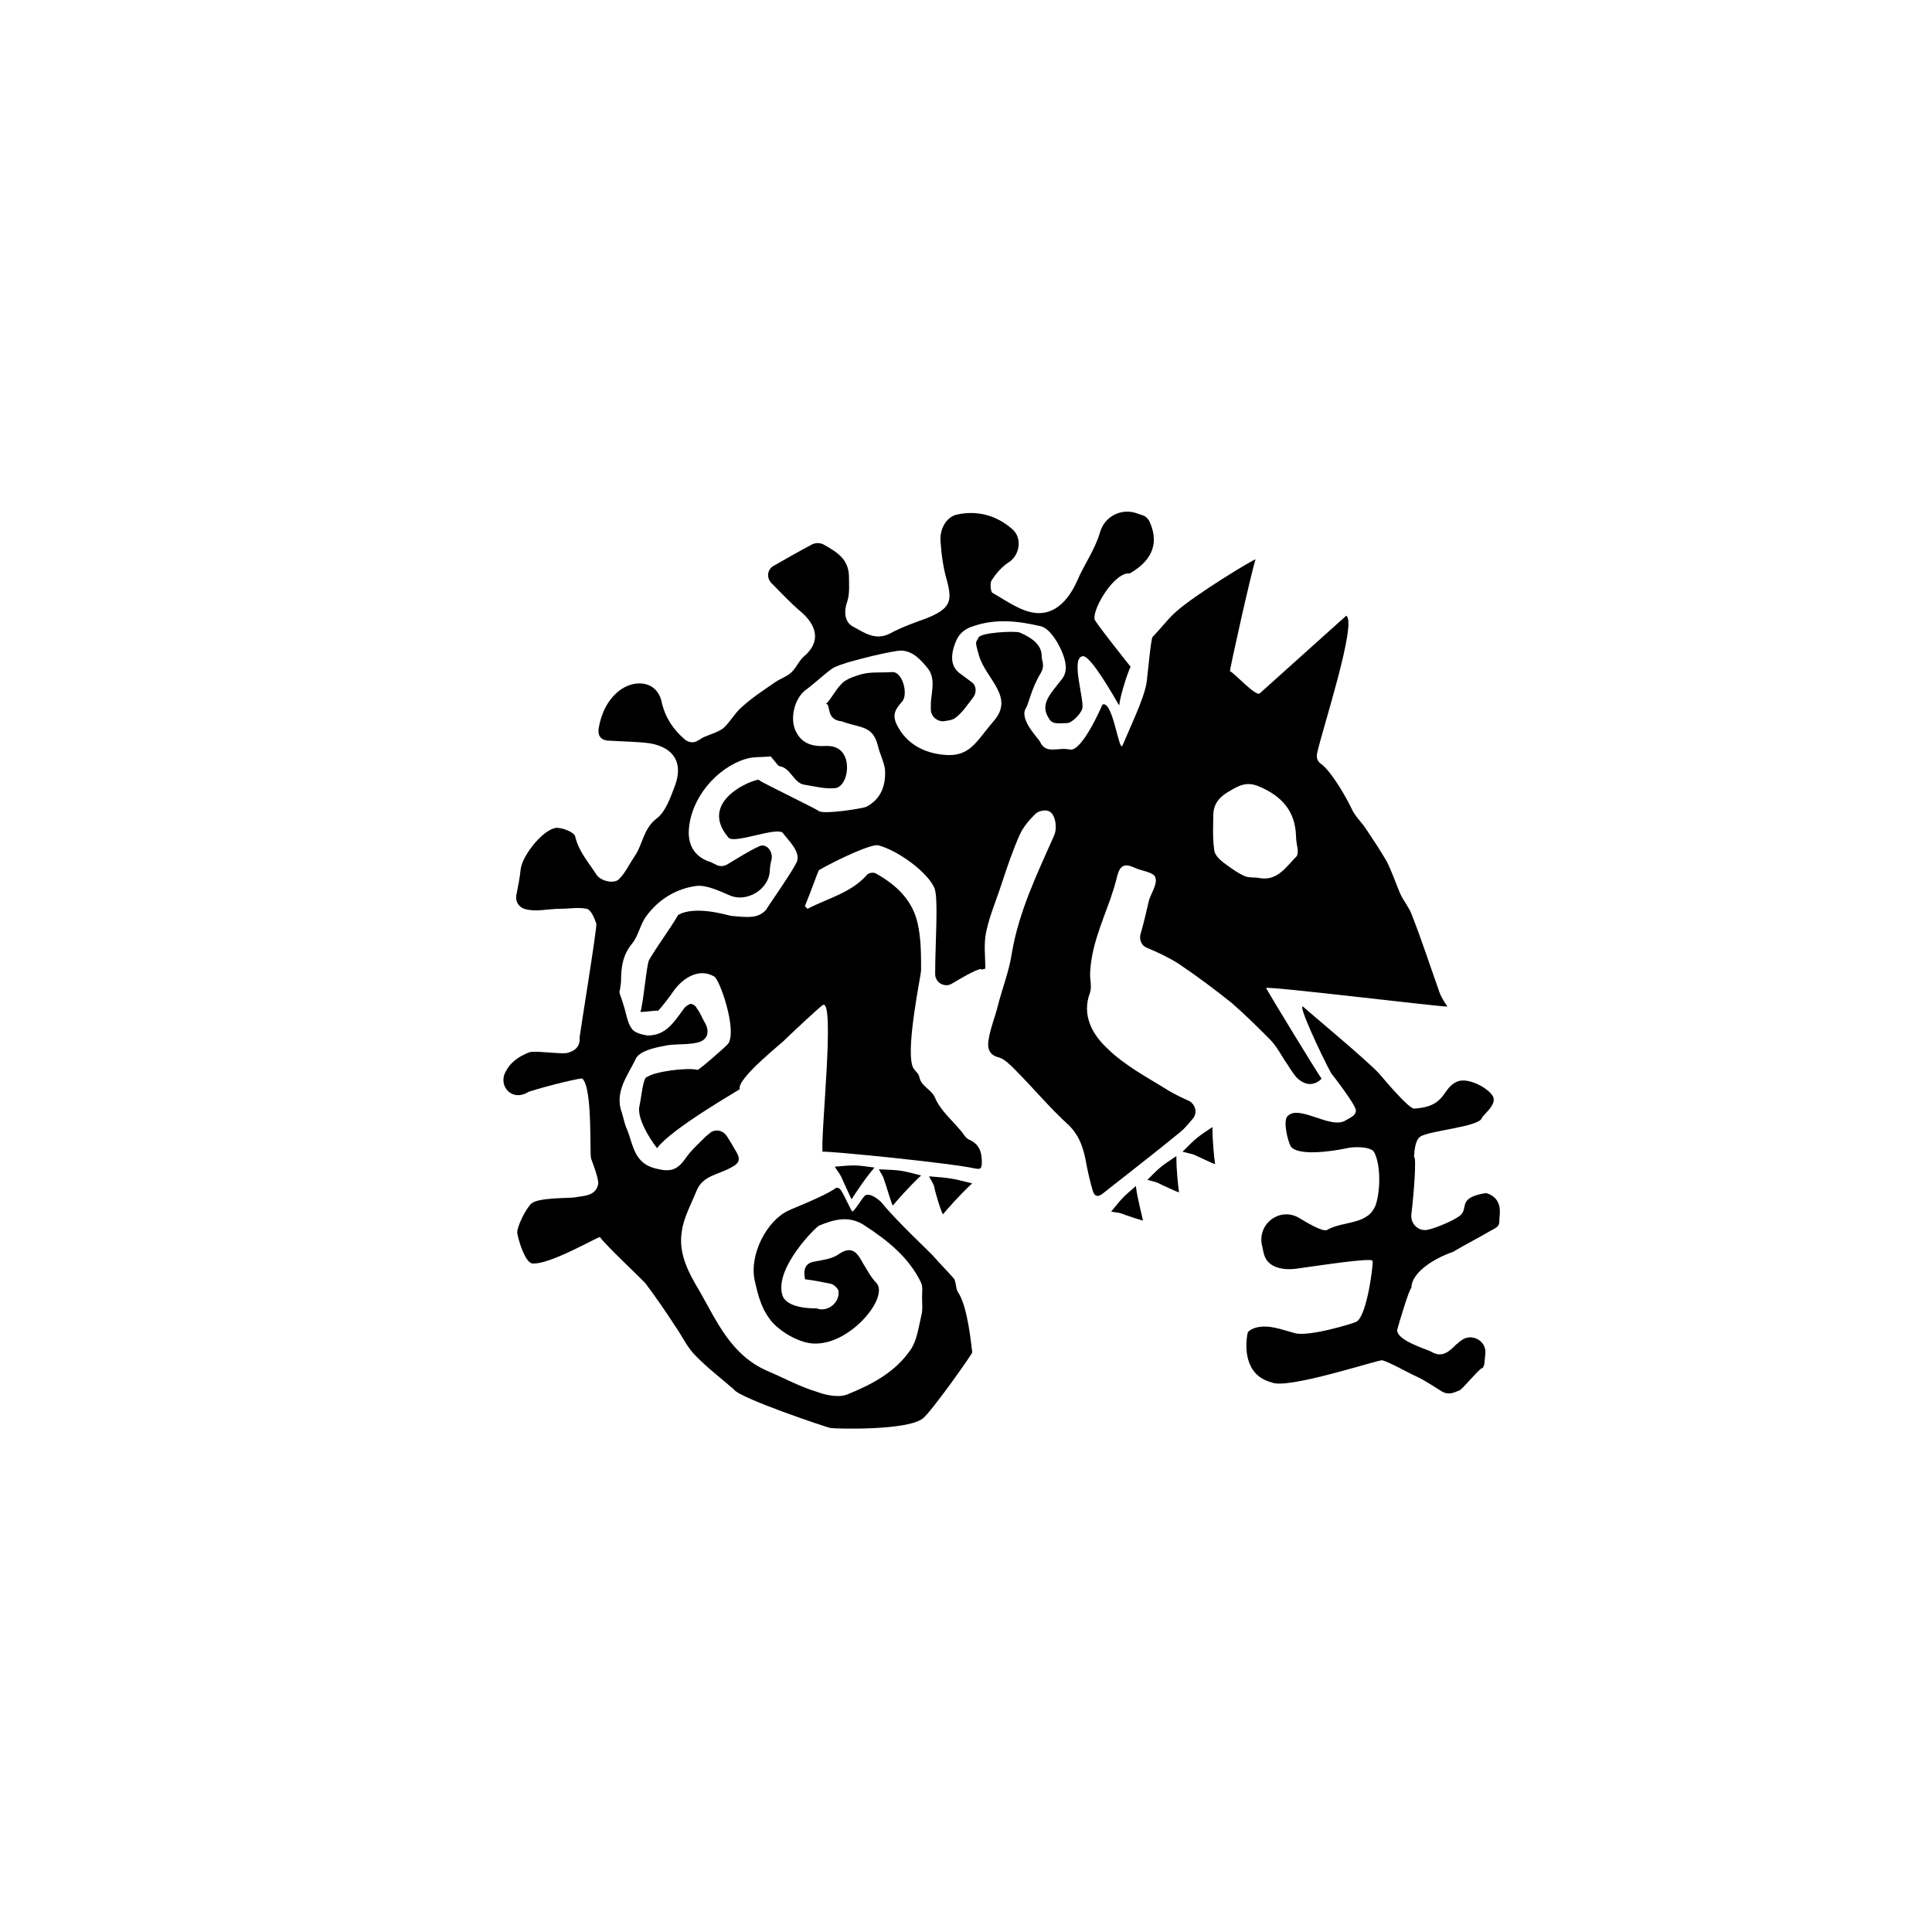 <?xml version="1.0" encoding="UTF-8"?>
<!-- Uploaded to: ICON Repo, www.iconrepo.com, Generator: ICON Repo Mixer Tools -->
<svg fill="#000000" width="800px" height="800px" version="1.1" viewBox="144 144 512 512" xmlns="http://www.w3.org/2000/svg">
 <g>
  <path d="m446.88 467.41c-0.234-1.398-1.398-5.363-1.867-9.098-3.5 3.031-3.5 3.031-6.531 6.766 0.934 0.234 1.867 0.234 2.566 0.465 1.168 0.469 6.066 2.102 5.832 1.867z"/>
  <path d="m456.45 459.94c-0.234-1.633-0.699-5.598-0.699-9.562-4.199 2.801-4.199 2.801-7.695 6.297 0.934 0.234 1.867 0.465 2.566 0.699 0.93 0.469 5.828 2.801 5.828 2.566z"/>
  <path d="m466.01 452.48c-0.234-1.633-0.699-5.832-0.699-9.797-4.199 2.801-4.199 2.801-7.93 6.531 0.934 0.234 1.867 0.465 2.801 0.699 0.695 0.23 5.828 2.797 5.828 2.566z"/>
  <path d="m278.01 427.99c1.168-2.332 3.266-3.965 6.297-5.133 1.398-0.465 7.695 0.465 9.797 0.234 2.098-0.465 3.731-1.633 3.5-4.199 0-0.465 4.664-29.156 4.434-30.09-0.465-1.398-1.398-3.731-2.566-3.965-2.098-0.465-4.664 0-6.996 0-3.266 0-6.531 0.934-9.562 0-1.398-0.465-2.332-1.867-2.098-3.5 0.465-2.332 0.934-4.664 1.168-6.996 0.465-3.731 6.062-10.73 9.562-10.961 1.633 0 4.664 1.168 4.898 2.332 0.934 3.965 3.5 6.766 5.598 10.031 1.168 1.867 4.898 2.566 6.062 1.168 1.633-1.633 2.566-3.731 3.965-5.832 2.332-3.266 2.332-7.465 6.062-10.262 2.332-1.867 3.5-5.363 4.664-8.398 2.332-6.062 0-10.262-6.531-11.43-3.5-0.465-7.231-0.465-10.73-0.699-2.566 0-3.266-1.633-2.801-3.731 0.699-3.5 2.098-6.766 5.133-9.328 3.965-3.266 10.031-3.031 11.43 2.566 0.934 4.434 3.266 7.695 6.297 10.262 0.934 0.699 2.332 0.934 3.266 0.234 0.465-0.234 0.934-0.465 1.168-0.699 1.867-0.934 3.965-1.398 5.598-2.566 1.867-1.633 3.031-3.965 4.898-5.598 2.801-2.566 6.062-4.664 9.098-6.766 1.398-0.934 3.031-1.398 4.199-2.566 1.168-1.168 1.867-2.801 3.031-3.965 5.133-4.199 3.266-8.629-0.465-11.895-2.801-2.332-5.133-4.898-7.93-7.695-1.398-1.398-1.168-3.731 0.699-4.664 3.266-1.867 6.531-3.731 10.031-5.598 0.934-0.465 2.098-0.465 3.031 0 3.266 1.867 6.766 3.731 6.766 8.629 0 2.098 0.234 4.434-0.465 6.531-0.934 2.566-0.699 5.363 1.398 6.531 3.031 1.633 6.062 3.965 10.031 1.867 3.031-1.633 6.297-2.801 9.562-3.965 6.297-2.566 6.996-4.434 5.363-10.262-0.934-3.266-1.398-6.766-1.633-10.262-0.234-3.5 1.867-6.531 4.434-6.996 5.363-1.168 10.496 0.234 14.695 3.965 2.566 2.332 1.867 6.766-0.934 8.629-1.867 1.168-3.5 3.031-4.664 4.898-0.465 0.699-0.234 3.031 0.234 3.266 3.731 2.098 7.695 5.133 11.895 5.363 4.664 0.234 8.164-3.266 10.496-8.398 1.867-4.434 4.664-8.164 6.062-12.828 1.168-4.434 5.832-6.766 10.031-5.133l1.398 0.465c0.699 0.234 1.168 0.699 1.633 1.398 2.566 5.363 1.398 10.262-5.133 13.996-3.965-0.465-9.797 9.098-9.328 12.129 0.234 0.934 9.562 12.594 9.562 12.594-0.934 1.867-2.801 7.93-3.031 10.262-1.633-2.801-7.465-13.062-9.562-13.062-3.5 0.234 0.465 11.664-0.234 13.996-0.465 1.398-2.801 3.731-3.965 3.731-1.867 0-3.731 0.465-4.664-0.934-2.801-3.965 0-6.531 3.266-10.73 0.934-1.168 1.168-2.801 0.934-3.965-0.234-2.801-3.5-9.328-6.531-10.031-6.062-1.398-11.895-2.098-17.961 0-3.731 1.168-4.664 3.731-5.363 6.531-0.465 2.332-0.234 4.664 2.332 6.297 0.934 0.699 1.867 1.398 2.801 2.098 1.168 0.934 1.168 2.801 0.234 3.965-1.633 2.098-2.801 3.965-4.664 5.363-0.934 0.699-1.867 0.699-3.266 0.934-1.633 0-3.031-1.168-3.266-2.801v-2.098c0.234-3.266 1.398-6.766-1.168-9.562-2.098-2.566-4.434-4.664-7.695-4.199-4.434 0.699-8.863 1.867-13.062 3.031-1.398 0.465-3.031 0.934-4.199 1.633-2.566 1.867-4.664 3.965-7.231 5.832-2.801 2.332-3.965 7.231-2.566 10.496 1.633 3.731 4.664 4.434 8.398 4.199 2.566 0 4.434 1.168 5.133 3.965 0.699 3.266-0.699 6.996-3.031 7.231-2.566 0.234-5.363-0.465-8.164-0.934-2.801-0.465-3.5-4.434-6.531-4.898-0.465 0-2.566-3.266-2.566-2.566-2.332 0.234-4.434 0-6.531 0.699-7.465 2.332-14.461 10.262-14.926 18.895-0.234 4.199 1.867 7.231 5.832 8.398 0.465 0.234 0.934 0.465 1.398 0.699 0.934 0.465 1.867 0.465 2.801 0 2.801-1.633 5.598-3.5 8.629-4.898 1.867-0.934 3.731 1.398 3.266 3.5-0.234 0.934-0.465 2.098-0.465 3.031-0.234 4.898-6.062 8.398-10.496 6.531-2.801-1.168-6.062-2.801-8.863-2.566-5.363 0.699-10.031 3.5-13.297 7.93-1.633 2.098-2.098 5.133-3.731 7.231-2.566 3.031-3.031 6.297-3.031 10.031 0 0.699-0.234 1.633-0.234 2.098-0.234 0.465-0.234 1.168 0 1.633 0.465 1.168 0.699 2.098 0.934 2.801 0.699 2.098 0.934 4.434 2.098 6.062 0.699 1.168 2.801 1.633 4.199 1.867 4.898 0 6.996-3.5 9.562-6.996 0.465-0.699 1.168-1.168 1.867-1.398 0.465 0 1.398 0.465 1.633 1.168 0.934 1.168 1.398 2.566 2.098 3.731 1.398 2.332 0.934 4.664-1.867 5.363-3.031 0.699-6.297 0.234-9.098 0.934-2.566 0.465-6.297 1.398-7.231 3.266-2.098 4.434-5.832 8.863-3.731 14.461 0.465 1.398 0.699 3.031 1.398 4.434 1.633 4.199 1.867 8.863 7.465 10.262 3.731 0.934 5.598 0.699 7.93-2.566 1.398-2.098 3.5-3.965 5.363-5.832 0.465-0.465 0.934-0.699 1.398-1.168 1.398-0.934 3.266-0.465 4.199 0.934 0.934 1.398 1.867 3.031 2.801 4.664 0.934 1.867 0.234 2.801-1.633 3.731-3.266 1.867-7.465 2.098-9.098 6.062-1.398 3.5-3.5 7.231-3.965 10.961-0.934 5.832 1.867 10.961 4.664 15.629 4.664 8.164 8.398 17.027 17.961 21.227 4.434 1.867 8.629 4.199 13.297 5.598 2.566 0.934 6.062 1.633 8.398 0.465 6.297-2.566 12.363-5.832 16.328-11.664 1.633-2.332 2.098-5.832 2.801-8.863 0.465-1.633 0.234-3.266 0.234-5.133 0-1.168 0.234-2.566-0.234-3.731-3.266-6.766-8.863-11.195-14.926-15.16-4.199-2.801-8.164-1.633-12.129 0-0.699 0.234-11.664 10.961-9.797 18.191 0.934 3.965 8.629 3.731 9.098 3.731 3.031 1.168 6.297-1.633 5.832-4.664-0.234-0.699-1.168-1.633-2.098-1.867-2.332-0.465-4.664-0.934-6.766-1.168-0.465-2.566 0-4.199 2.332-4.664 2.332-0.465 4.898-0.699 6.766-2.098 3.5-2.332 4.898 0 6.297 2.566 1.168 1.867 2.098 3.731 3.5 5.133 3.5 3.731-6.766 16.328-16.328 16.094-3.731 0-8.629-2.801-11.195-5.598-2.801-3.266-3.731-6.766-4.664-10.961-1.633-6.996 3.266-16.094 8.863-18.66 1.398-0.699 9.328-3.731 12.363-5.832 0.465-0.465 1.168-0.234 1.633 0.465 1.168 1.867 2.801 5.832 3.031 5.598 0.934-0.699 2.332-3.266 3.266-4.199 1.168-0.934 3.731 0.934 4.664 2.098 4.199 5.133 12.828 13.062 13.762 14.227 1.633 1.867 3.5 3.731 5.133 5.598 0.699 0.934 0.465 2.801 1.168 3.731 2.566 3.731 3.5 14.227 3.731 15.859 0 0.465-10.73 15.629-13.062 17.492-3.965 3.266-22.859 2.801-24.492 2.566-0.465 0-24.258-7.93-25.656-10.262-0.465-0.465-1.168-0.934-1.633-1.398-3.031-2.566-6.297-5.133-9.098-8.164-1.867-2.098-3.031-4.664-4.664-6.996-2.566-3.965-5.133-7.695-7.93-11.43-0.699-0.934-10.73-10.262-12.129-12.363-1.168 0.234-13.527 7.465-17.961 6.996-1.867-0.234-3.731-6.297-3.965-8.164 0-1.633 2.098-6.062 3.731-7.695 1.867-1.633 9.797-1.398 11.43-1.633 2.332-0.465 5.598-0.234 6.297-3.5 0.234-1.398-1.633-6.062-1.867-6.766-0.465-1.168 0.465-18.66-2.332-21.227-0.234-0.234-8.398 1.633-14.227 3.5-4.457 2.82-8.191-1.613-6.09-5.344z"/>
  <path d="m313.46 437.09c-0.699 3.031 2.332 8.164 4.664 11.195 3.731-5.133 21.691-15.395 21.926-15.629-0.934-2.801 11.664-12.594 11.895-13.062 0.234-0.234 9.797-9.328 10.262-9.328 3.031-0.465-0.699 33.82-0.234 38.953 1.633-0.234 34.285 3.031 40.352 4.434 1.398 0.234 1.867 0.234 1.867-1.633 0-2.801-0.699-4.898-3.5-6.062-0.934-0.465-1.398-1.633-2.098-2.332-2.332-2.801-5.363-5.363-6.766-8.629-0.934-2.332-3.731-3.031-4.199-5.598-0.234-1.168-1.633-1.867-1.867-3.031-1.633-5.363 2.332-24.023 2.332-25.191 0-4.199 0-8.629-0.934-12.594-1.398-6.062-5.598-10.031-10.961-13.062-0.699-0.465-2.098-0.234-2.566 0.465-4.199 4.664-10.262 6.062-15.629 8.863-0.465-0.465-0.234-0.234-0.699-0.699 1.633-3.965 3.5-9.328 3.731-9.562 4.434-2.566 14.227-7.231 15.859-6.531 5.133 1.398 12.828 6.996 14.695 11.195 1.168 2.332 0.234 15.16 0.234 22.859 0 2.332 2.566 3.731 4.434 2.566 3.5-2.098 7.695-4.434 7.93-3.731 0.234 0 0.699-0.234 0.934-0.234 0-3.266-0.465-6.531 0.234-9.797 0.934-4.434 2.801-8.629 4.199-13.062 1.398-4.199 2.801-8.398 4.664-12.594 0.934-2.098 2.566-3.965 4.199-5.598 0.699-0.699 2.566-1.168 3.5-0.699 1.867 0.699 2.332 4.664 1.398 6.531-4.434 10.031-9.328 20.059-11.195 31.254-0.699 4.664-2.566 9.328-3.731 13.996-0.699 2.801-1.867 5.598-2.332 8.398-0.465 2.332-0.234 4.434 2.801 5.133 1.398 0.465 2.801 1.867 3.965 3.031 4.898 4.898 9.328 10.262 14.461 14.926 3.031 3.031 3.965 6.531 4.664 10.496 0.465 2.332 0.934 4.434 1.633 6.766 0.465 1.633 1.398 1.867 2.801 0.699 6.766-5.363 13.762-10.73 20.293-16.094 1.168-0.934 2.332-2.332 3.5-3.731 1.168-1.398 0.699-3.731-1.168-4.664-1.633-0.699-3.5-1.633-5.133-2.566-5.598-3.5-11.895-6.766-16.559-11.43-3.731-3.5-6.766-8.629-4.434-14.695 0.465-1.398 0-3.266 0-4.898 0.234-6.996 3.031-13.297 5.363-19.824 0.699-2.098 1.398-4.199 1.867-6.297 0.699-2.566 1.867-3.266 4.434-2.098 1.867 0.934 5.133 1.168 5.598 2.566 0.699 1.633-0.934 3.965-1.633 6.062-0.699 3.031-1.398 6.062-2.332 9.328-0.234 1.398 0.465 2.801 1.633 3.266 2.801 1.168 5.832 2.566 8.398 4.199 4.898 3.266 9.562 6.766 14.227 10.496 3.5 3.031 6.766 6.297 10.031 9.562 1.633 1.633 2.801 3.731 3.965 5.598 1.168 1.633 2.098 3.5 3.5 4.898 1.867 1.633 4.199 2.098 6.297 0-1.168-1.633-12.594-20.293-14.695-24.023-0.465-0.699 47.348 5.133 48.047 4.898-0.934-1.398-1.867-2.801-2.332-4.434-2.332-6.531-4.434-13.062-6.996-19.594-0.699-2.098-2.332-3.965-3.266-6.062-1.168-2.801-2.098-5.598-3.5-8.398-1.633-2.801-3.5-5.598-5.363-8.398-1.168-1.867-3.031-3.5-3.965-5.598-0.699-1.633-5.133-9.797-8.164-11.895-0.934-0.699-1.168-1.633-0.934-2.801 1.168-5.598 10.73-34.754 7.695-36.387l-22.859 20.527c-0.934 1.168-6.766-5.363-7.93-5.832-0.234 0 5.832-27.055 6.766-29.621-0.234-0.234-16.094 9.328-21.227 13.996-2.098 1.867-3.965 4.434-6.062 6.531-0.465 0.465-1.398 11.195-1.633 12.363-0.699 4.199-4.664 12.363-6.297 16.328-0.934 2.566-2.566-12.129-5.363-10.73 0 0-5.363 12.594-8.629 11.895-3.266-0.699-6.297 1.398-7.93-2.098-0.234-0.699-5.598-5.832-3.731-8.863 0.699-0.934 1.398-5.133 3.965-9.328 1.168-2.098 0.234-3.031 0.234-4.434 0-2.801-2.098-4.664-5.832-6.297-1.398-0.465-10.496 0-10.961 1.398-0.465 1.398-1.168 0.234 0.234 4.898 1.867 6.062 9.328 10.73 3.965 17.027-4.664 5.363-6.297 9.797-13.297 9.098-5.133-0.465-10.031-2.801-12.594-8.164-1.168-2.566-0.234-3.965 1.398-5.832 1.867-1.867 0.234-8.164-2.566-7.93-3.5 0.234-6.062-0.234-9.328 0.934-1.398 0.465-3.266 1.168-4.199 2.332-1.633 1.633-2.801 4.199-3.965 5.133 1.398 0.234-0.234 4.199 4.199 4.664 4.887 1.852 8.152 0.918 9.555 6.516 0.465 2.098 1.633 4.199 1.867 6.297 0.234 3.965-0.934 7.695-4.898 9.797-0.934 0.465-11.195 2.098-12.594 1.168-1.398-0.934-14.461-7.231-15.859-8.164 0.934-1.168-17.027 4.664-8.164 15.16 1.398 1.867 13.062-3.031 14.461-1.168 1.398 1.867 4.664 4.898 3.731 7.465 0 0 0 0.234-0.234 0.465-0.699 1.867-7.93 12.129-7.93 12.363-2.098 2.332-4.664 2.098-9.328 1.633-1.168-0.234-9.562-2.801-13.996-0.234-2.332 3.965-5.363 7.93-7.695 11.895-0.699 1.168-1.633 12.363-2.332 13.762 0.234 0.234 4.199-0.465 4.664-0.234 1.168-1.168 3.266-3.965 4.199-5.363 2.566-3.5 6.766-6.062 10.73-3.731 1.398 0.699 6.062 13.996 3.731 17.727-0.234 0.465-7.695 6.996-8.164 6.996-2.801-0.699-11.43 0.465-13.297 1.867-1.168-0.234-1.637 5.832-2.102 7.699zm152.07-76.973c0-3.266 1.867-5.133 4.434-6.531 2.332-1.398 4.434-2.566 7.695-1.168 6.062 2.566 9.562 6.531 9.797 13.062 0 1.168 0.234 2.332 0.465 3.731 0 0.465 0 1.168-0.234 1.633-2.801 2.801-5.133 6.766-10.031 5.832-1.168-0.234-2.566 0-3.731-0.465-2.098-0.934-3.965-2.332-5.832-3.731-1.168-0.934-2.332-2.098-2.332-3.5-0.461-3.031-0.23-6.062-0.23-8.863z"/>
  <path d="m530.85 512.42c-1.633 0.699-3.031 1.398-4.898 0.234-1.867-1.168-4.664-3.031-6.766-3.965-1.633-0.699-6.996-3.731-8.863-4.199-0.934-0.234-25.422 7.93-29.391 5.832-7.231-1.867-6.996-9.562-6.297-13.062 0.234-0.699 1.398-1.168 2.098-1.398 3.5-0.934 6.766 0.465 10.262 1.398 3.5 1.168 15.859-2.566 16.559-3.031 2.801-1.867 4.434-15.395 4.199-16.094-0.234-0.934-15.16 1.398-20.293 2.098-3.965 0.465-7.93-0.465-8.629-4.434-0.234-0.699-0.234-1.398-0.465-2.098-0.934-5.598 4.898-9.797 9.797-6.996 3.031 1.867 6.531 3.731 7.465 3.266 4.434-2.566 11.195-1.168 13.062-6.996 1.168-3.965 1.168-10.262-0.465-13.527-0.699-1.633-5.363-1.633-7.231-1.168-4.434 0.934-13.062 2.098-14.926-0.465-0.699-1.168-2.098-6.531-0.934-7.93 3.031-3.5 11.664 3.731 15.629 0.934 1.168-0.699 2.566-1.168 2.566-2.566 0-1.398-6.297-9.562-6.531-9.797-2.332-4.199-10.031-20.527-6.996-17.262 0.699 0.699 17.262 14.461 19.824 17.492 1.398 1.633 7.695 9.098 9.098 9.098 8.863-0.465 7.231-5.598 11.664-7.231 2.566-0.934 7.465 1.398 9.098 3.731 1.633 2.332-2.566 5.133-2.801 6.062-0.934 2.332-13.996 3.266-16.328 4.898-0.234 0.234-1.398 0.699-1.633 5.363 0.699-0.234 0 9.562-0.699 15.16-0.234 2.098 1.168 3.965 3.266 4.199h0.234c1.168 0.234 7.695-2.332 9.562-3.965 2.098-1.867-0.934-4.664 6.766-5.832 4.664 1.398 3.5 5.832 3.5 6.996 0 1.867-0.234 1.867-2.801 3.266-2.332 1.398-5.598 3.031-9.562 5.363-4.199 1.398-10.961 5.133-10.961 9.562-0.465-0.234-3.5 10.031-3.731 10.961-0.465 2.801 7.465 5.133 8.863 5.832 3.031 1.867 4.898 0 6.766-1.867 0.465-0.234 0.699-0.699 1.168-0.934 2.801-2.332 6.996 0 6.531 3.5l-0.234 2.332c0 0.465-0.234 0.934-0.465 1.398-0.246-0.691-5.144 5.375-6.078 5.84z"/>
  <path d="m369.68 461.81c0.934-1.398 3.266-5.133 6.062-8.398-5.133-0.699-5.133-0.699-10.496-0.234 0.465 0.934 1.168 1.633 1.633 2.566 0.469 0.934 2.801 6.301 2.801 6.066z"/>
  <path d="m380.64 463.44c1.168-1.398 4.199-4.898 7.465-7.93-5.363-1.398-5.363-1.398-11.195-1.633 0.465 0.934 1.168 1.867 1.398 2.801 0.465 1.164 2.098 6.996 2.332 6.762z"/>
  <path d="m393.93 465.77c1.168-1.398 4.199-4.898 7.695-8.164-5.598-1.398-5.598-1.398-11.43-1.867 0.465 0.934 1.168 1.867 1.398 2.801 0.238 1.633 2.102 7.465 2.336 7.231z"/>
 </g>
</svg>